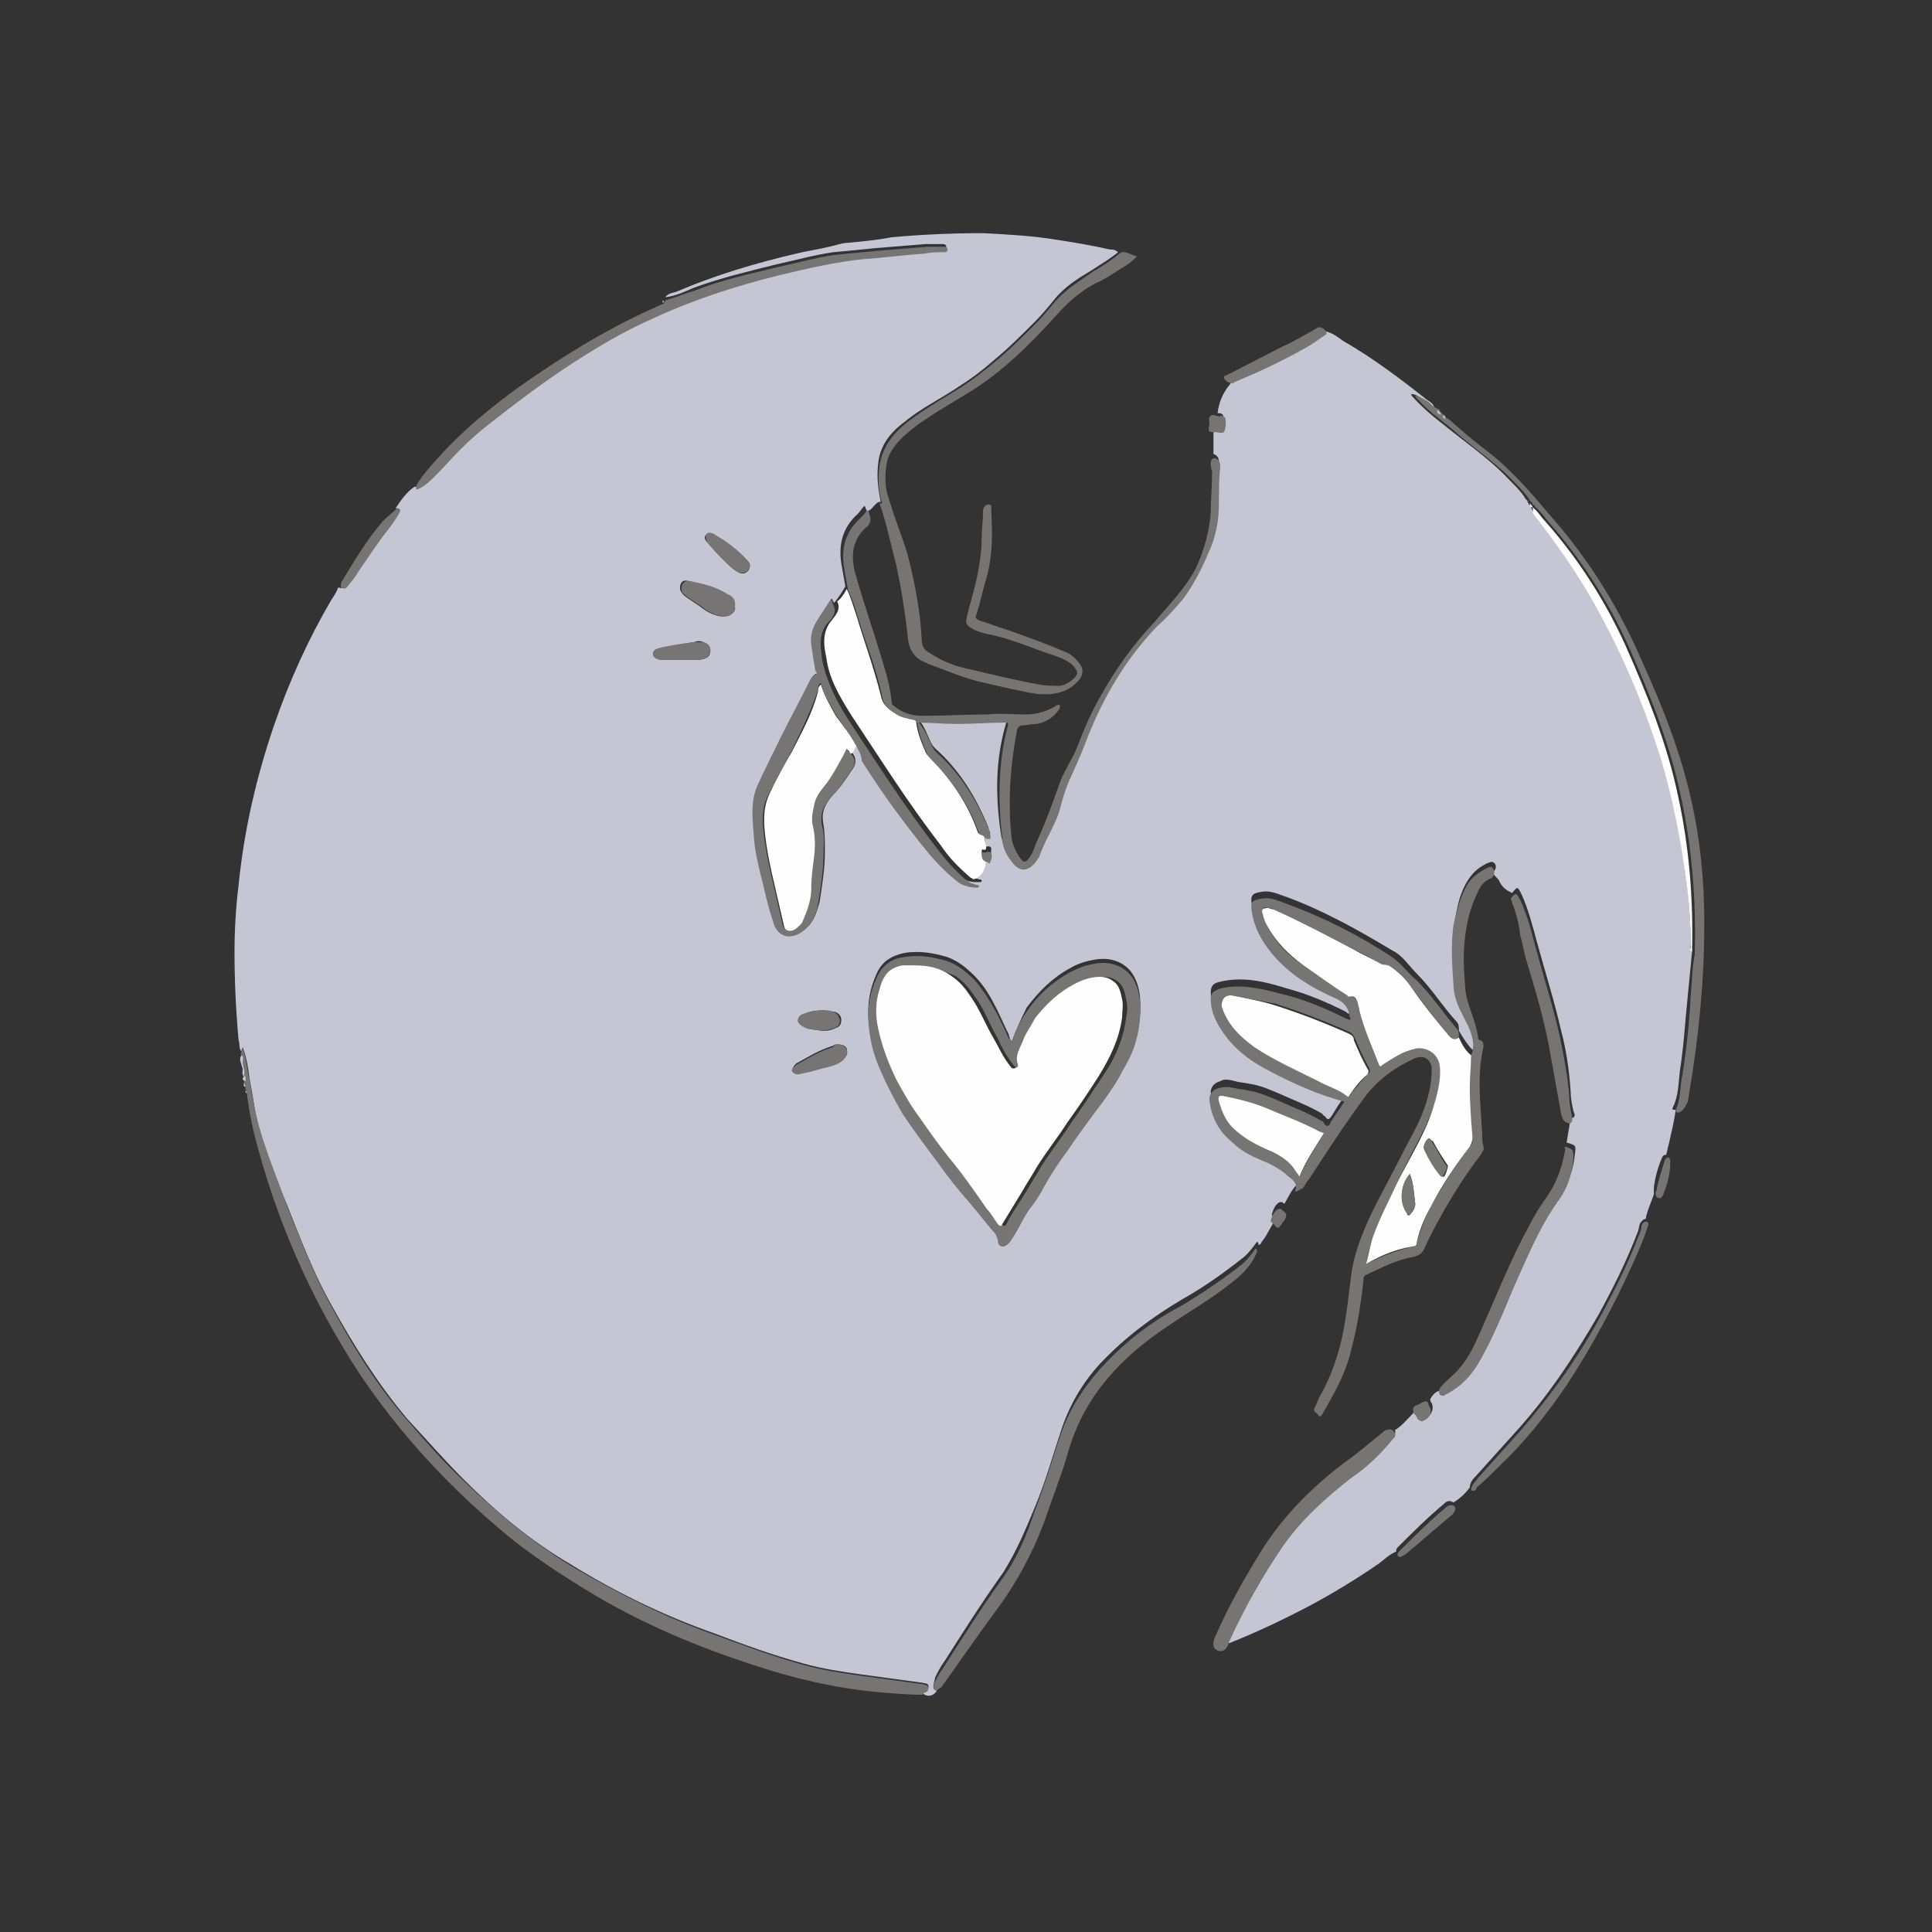 <svg xml:space="preserve" style="enable-background:new 0 0 141.7 141.7;" viewBox="0 0 141.7 141.7" y="0px" x="0px" xmlns:xlink="http://www.w3.org/1999/xlink" xmlns="http://www.w3.org/2000/svg" id="Ebene_1" version="1.1">
<rect x="0" y="0" width="141.7" height="141.7" fill="#333333" stroke="none"/>
<style type="text/css">
	.st0{fill:#C5C6D3;}
	.st1{fill:#777574;}
	.st2{fill:#FEFEFE;}
</style>
<g>
	<path d="M68.7,124c-0.2,0.4-0.7,0.5-1,0.2c0,0,0-0.1,0-0.1c0.2-0.1,0.4-0.1,0.4-0.4c0-0.3-0.3-0.2-0.5-0.3
		c0,0-0.1,0-0.1,0c-1.5-0.2-2.9-0.4-4.4-0.6c-1.4-0.2-2.8-0.4-4.2-0.8c-2.2-0.6-4.4-1.4-6.5-2.2c-3.7-1.3-7.2-3-10.6-5.1
		c-2.9-1.7-5.4-3.8-7.8-6.2c-1.4-1.4-2.7-2.9-4.1-4.4c-2.2-2.6-4-5.5-5.6-8.4c-1.3-2.3-2.2-4.7-3.2-7.2c-1-2.5-2.1-5-2.5-7.7
		c-0.1-0.6-0.2-1.2-0.3-1.7c-0.1-0.8-0.2-1.5-0.5-2.3c0,0.1-0.1,0.2-0.1,0.3c-0.2-0.2-0.1-0.6-0.2-0.8c-0.2-2.2-0.3-4.3-0.3-6.5
		c0-1.6,0.1-3.3,0.3-4.9c0.4-4,1.3-7.9,2.6-11.7c1.1-3.2,2.5-6.3,4.2-9.2c0.2-0.3,0.4-0.6,0.5-0.9c0,0,0.1,0,0.1,0
		c0.2,0.1,0.4,0,0.5-0.1c0.3-0.3,0.6-0.7,0.8-1.1c0.7-1.1,1.4-2.1,2.2-3.1c0.3-0.4,0.5-0.8,0.8-1.2c0.1-0.2,0.1-0.4-0.2-0.3
		c0.4-0.6,0.8-1.2,1.4-1.6c0.2,0,0.4,0,0.5-0.2c0.6-0.5,1.1-1,1.6-1.5c0.9-1,1.8-1.9,2.9-2.8c2.4-2,4.9-3.8,7.5-5.4
		c1.5-0.9,3.1-1.9,4.8-2.6c3-1.3,6.1-2.4,9.3-3.2c2.1-0.5,4.2-1,6.3-1.2c1.5-0.1,2.9-0.2,4.4-0.4c0.5,0,0.9,0,1.4-0.1
		c0.1,0,0.3,0,0.3-0.2c0-0.2-0.2-0.2-0.3-0.2c-0.4,0-0.8,0-1.2,0c-1.2,0.1-2.5,0.2-3.7,0.3c-1,0.1-2,0.2-3.1,0.3
		c-1.4,0.2-2.8,0.6-4.2,0.9c-2,0.5-4.1,1-6,1.7c-0.7,0.3-1.3,0.6-2.1,0.7c0.2-0.3,0.5-0.3,0.8-0.4c2.8-1.2,5.8-2.1,8.8-2.8
		c0.8-0.2,1.6-0.3,2.4-0.5c0.5-0.1,1-0.3,1.5-0.3c1-0.1,2.1-0.2,3.1-0.4c2.2-0.2,4.5-0.3,6.7-0.3c1.9,0.1,3.7,0.2,5.5,0.5
		c1.3,0.2,2.5,0.4,3.8,0.7c0.2,0,0.4,0,0.6,0.2c-0.6,0.5-1.3,0.9-1.9,1.3c-1,0.6-2,1.2-2.8,2.2c-0.4,0.5-0.9,1.1-1.4,1.6
		c-1,1-2,2-3.1,2.9c-0.8,0.7-1.6,1.3-2.4,1.8c-1.3,0.9-2.8,1.6-4,2.6c-1.1,0.8-1.9,1.8-2,3.2c-0.1,0.9,0,1.8,0.2,2.7
		c-0.2,0-0.3,0.1-0.4,0.2c-0.2,0.2-0.3,0.4-0.6,0.5c-0.1-0.1-0.1-0.3-0.2-0.4c-0.2,0.2-0.3,0.4-0.5,0.6c-1.1,1-1.4,2.2-1.2,3.6
		c0.1,0.6,0.2,1.1,0.3,1.7c-0.2,0.4-0.5,0.8-0.8,1.2c-0.1,0-0.1-0.2-0.2-0.3c-0.3,0.5-0.6,0.9-0.9,1.4c-0.4,0.6-0.6,1.2-0.5,1.9
		c0,0.6,0.1,1.3,0.3,1.9c0,0.1,0.1,0.3,0,0.3c-0.3,0.1-0.4,0.4-0.5,0.6c-0.7,1.4-1.4,2.8-2.1,4.1c-0.6,1.1-1.1,2.2-1.6,3.3
		c-0.6,1.3-0.4,2.7-0.3,4c0.1,1.2,0.5,2.4,0.7,3.5c0.2,0.9,0.4,1.8,0.7,2.6c0.4,1.2,1.4,1.4,2.3,0.6c0.6-0.5,0.8-1.2,1-1.9
		c0.2-1.2,0.4-2.5,0.4-3.7c0-0.7,0-1.4-0.1-2c-0.1-0.5-0.1-1,0.2-1.5c0.1-0.2,0.3-0.5,0.5-0.7c0.5-0.5,0.9-1.1,1.3-1.7
		c0.4-0.5,0.5-1,0-1.5c0,0,0,0,0,0c0.2-0.2,0.3-0.4,0.4-0.6c0.2,0.3,0.4,0.6,0.6,0.9c1.6,2.4,3.2,4.7,5,6.9c0.6,0.8,1.3,1.5,2.2,2.1
		c0.4,0.3,0.8,0.3,1.2,0.3c0.1,0,0.2,0,0.2-0.1c0-0.1-0.1-0.1-0.2-0.1c-0.1-0.1-0.3,0-0.5-0.2c0.7-0.2,1-0.7,0.9-1.4
		c0.1,0,0.3,0.2,0.4,0c0.1-0.2,0.1-0.5,0.1-0.7c-0.1-0.2-0.3-0.1-0.4-0.1c0-0.3-0.1-0.6-0.1-0.9c0.5,0,0.5,0,0.3-0.4c0,0,0,0,0-0.1
		c-0.9-2.2-2.1-4.2-3.9-5.8c-0.1-0.1-0.2-0.2-0.3-0.4c-0.3-0.6-0.5-1.3-1-1.8c1,0.1,1.9,0.1,2.8,0.1c1.2,0,2.4-0.1,3.5-0.1
		c0.2,0,0.3,0,0.2,0.3c-0.8,2.7-0.8,5.3-0.4,8.1c0.1,0.7,0.3,1.2,0.7,1.8c0.6,0.7,1.1,0.7,1.7,0.1c0.1-0.1,0.2-0.3,0.3-0.4
		c0.4-1.2,1.1-2.2,1.5-3.4c0.2-0.7,0.4-1.5,0.7-2.2c0.5-1.1,1-2.1,1.4-3.3c1.1-3.1,2.8-5.8,5.1-8.1c0.6-0.7,1.3-1.3,1.9-2
		c0.8-1.1,1.4-2.3,1.9-3.5c0.5-1.1,0.7-2.3,0.7-3.5c0-0.9,0-1.8,0.1-2.7c0-0.3-0.1-0.5-0.4-0.6c0-0.6,0-1.2,0-1.8
		c0.6,0.1,0.6,0.1,0.7-0.5c0-0.1,0-0.2,0-0.3c0.1-0.3-0.1-0.4-0.4-0.4c0.1-0.8,0.4-1.5,0.9-2.1c0.1-0.1,0.1-0.2,0.2-0.3c0,0,0,0,0,0
		c0,0,0.1-0.1,0.1-0.1c1.7-0.7,3.4-1.5,5-2.4c0.6-0.4,1.2-0.8,1.7-1.1c0.5,0.1,0.9,0.4,1.3,0.7c2.1,1.2,4.1,2.7,6,4.2
		c0.2,0.2,0.6,0.3,0.7,0.7c-0.3-0.1-0.5-0.3-0.7-0.5c-0.3-0.2-0.6-0.5-1-0.5c0,0.1,0.1,0.2,0.2,0.3c0.9,1,2,1.8,3,2.6
		c1.4,1.1,2.8,2.1,4.1,3.5c0.4,0.4,0.8,0.8,1.1,1.3c0,0,0.1,0.1,0.1,0.1c0,0,0,0,0,0c0,0.1,0,0.1,0.1,0.2l0,0c0,0.1,0.1,0.2,0.2,0.2
		l0,0c0,0.1,0,0.2,0.1,0.3c0.2,0.3,0.4,0.5,0.6,0.8c1.7,2.3,3.2,4.6,4.6,7.1c1.7,3.2,3.1,6.6,4.2,10.1c0.9,3,1.5,6.1,1.9,9.2
		c0.2,1.6,0.3,3.2,0.3,4.7c0,0.1-0.1,0.3,0.1,0.3c0,0.1,0,0.2,0,0.2c-0.1,1-0.2,2.1-0.3,3.1c-0.2,1.9-0.3,3.8-0.6,5.7
		c-0.1,0.9-0.1,1.8-0.5,2.6c-0.1,0.2,0,0.2,0.2,0.2c-0.1,0.8-0.3,1.6-0.5,2.5c-0.1,0.3-0.1,0.5-0.2,0.8c-0.1,0-0.2,0-0.3,0.2
		c-0.3,0.7-0.5,1.4-0.6,2.2c0,0.2,0,0.4,0,0.5c-0.2,0.6-0.5,1.2-0.6,1.8c-0.2,0-0.3,0.2-0.4,0.3c-0.1,0.2-0.1,0.5-0.2,0.7
		c-0.8,2.1-1.8,4.1-2.9,6.1c-1.8,3.1-3.8,6.1-6.2,8.7c-0.9,1-1.8,2-2.7,3c-0.2,0.2-0.5,0.5-0.5,0.9c-0.3,0.4-0.7,0.8-1.2,1.1
		c-0.3-0.2-0.5-0.1-0.7,0.1c-1.2,1-2.3,2.1-3.4,3.2c-0.1,0.1-0.1,0.2-0.1,0.3c-0.5,0.2-0.9,0.6-1.3,0.9c-1.6,1.1-3.4,2.2-5.1,3.1
		c-1.9,1-3.8,1.9-5.8,2.7c-0.1,0-0.1,0-0.2,0.1c0.1-0.2,0.1-0.3,0.2-0.5c1-2.4,2.4-4.7,3.9-6.9c1.4-1.9,3.1-3.5,5-5
		c1.1-0.9,2.2-1.8,3.1-2.9c0.1-0.1,0.2-0.2,0.1-0.4c0.5-0.3,0.9-0.8,1.3-1.2c0.1-0.1,0.1-0.2,0.3-0.2c0.2,0.1,0.2,0.3,0.3,0.4
		c0.1,0.1,0.2,0.2,0.4,0.1c0.4-0.2,0.6-0.7,0.4-1.1c-0.1-0.1-0.1-0.2-0.1-0.3c0.2-0.3,0.4-0.6,0.8-0.6c0.1,0.1,0.2,0,0.4,0
		c1.2-0.6,1.9-1.5,2.6-2.6c0.9-1.6,1.6-3.3,2.3-5c1-2.2,1.9-4.5,3.3-6.5c0.7-1,1.1-2.1,1.2-3.2c0.1-0.7,0.1-0.7-0.6-0.9
		c0.1-0.6,0.2-1.2,0.3-1.8c0.4,0,0.3-0.3,0.2-0.5c-0.1-0.5-0.2-0.9-0.2-1.4c-0.1-1.5-0.3-3-0.7-4.5c-0.5-2.2-1.2-4.4-1.8-6.6
		c-0.3-1.1-0.6-2.3-1.1-3.4c-0.3-0.6-0.3-0.6-0.7-0.1c-0.4-0.2-0.7-0.4-0.9-0.8c-0.1-0.3-0.4-0.4-0.5-0.7c0.2-0.2,0.3-0.5,0.1-0.7
		c-0.2-0.2-0.4,0-0.5,0c-0.6,0.3-1,0.6-1.4,1.2c-0.6,0.9-0.8,1.9-1,3c-0.3,1.4-0.1,2.9,0,4.3c0,0.7,0.2,1.3,0.5,1.9
		c0.2,0.4,0.4,0.8,0.6,1.2c0.3,0.7,0.6,1.3,0.2,2.1c-0.4-0.4-0.7-0.9-1-1.4c0-0.3,0-0.5-0.2-0.7c-1-1.1-1.8-2.4-2.9-3.5
		c-0.6-0.6-1-1.3-1.8-1.7c-2.5-1.5-5-2.9-7.7-3.9c-0.6-0.2-1.2-0.5-1.8-0.4c-0.7,0.1-0.9,0.2-0.8,0.9c0.2,1.4,0.9,2.5,1.8,3.5
		c1.2,1.3,2.7,2.2,4.3,2.9c0.7,0.3,1,0.7,1.1,1.4c0,0.1,0.1,0.2,0,0.2c-0.1,0.1-0.2,0-0.3-0.1c-1.4-0.7-2.8-1.3-4.3-1.7
		c-1.6-0.5-3.2-0.9-4.9-0.5c-0.5,0.1-0.7,0.3-0.7,0.8c0,1.1,0.5,1.9,1.1,2.7c0.9,1.2,2.1,2,3.4,2.6c1.7,0.9,3.5,1.7,5.4,2.2
		c-0.4,0.5-0.7,1-1,1.5c-0.2,0.3-0.3,0.4-0.5,0.1c-0.1-0.1-0.2-0.1-0.2-0.2c-1-0.6-2.1-1-3.2-1.5c-0.7-0.3-1.4-0.6-2.1-0.7
		c-0.4-0.1-0.8-0.1-1.1-0.2c-0.4-0.1-0.8-0.2-1.1,0c-0.4,0.1-0.7,0.4-0.7,0.8c0.1,1.3,0.7,2.4,1.7,3.2c0.8,0.7,1.7,1.1,2.6,1.5
		c0.6,0.2,1.1,0.5,1.5,1c0.3,0.3,0.6,0.5,0.5,1c0,0,0,0.1,0,0.1c-0.4,0.4-0.6,0.9-0.9,1.4c-0.1-0.1-0.2-0.2-0.4-0.1
		c-0.3,0.2-0.4,0.5-0.5,0.8c-0.1,0.2,0.2,0.3,0.3,0.4c-0.4,0.5-0.6,1.1-1,1.6c-0.1,0.1-0.1,0.3-0.3,0.3c0-0.2-0.1-0.3-0.2-0.1
		c-0.3,0.4-0.6,0.8-1,1.1c-1.4,1.1-2.8,2.1-4.4,3c-2.2,1.3-4.2,2.8-6,4.7c-1.3,1.4-2.3,3.1-2.9,5c-0.6,1.8-1.1,3.6-1.8,5.3
		c-0.7,1.7-1.4,3.4-2.4,5c-1.5,2.1-2.9,4.3-4.3,6.5c-0.3,0.4-0.5,0.8-0.7,1.2C68.4,123.8,68.4,123.9,68.7,124z M74.2,76.4
		c-0.1-0.2-0.2-0.3-0.2-0.5c-0.3-0.6-0.6-1.3-0.9-1.9c-0.4-0.8-0.9-1.7-1.6-2.4c-0.6-0.6-1.2-1.1-2-1.4c-1-0.3-2.1-0.5-3.2-0.3
		c-0.9,0.2-1.6,0.6-2,1.5c-0.5,1.1-0.7,2.2-0.6,3.4c0.1,1,0.3,2,0.7,3c0.5,1.3,1,2.5,1.8,3.6c0.8,1.3,1.7,2.4,2.6,3.6
		c0.7,1,1.5,2,2.3,2.9c0.7,0.8,1.3,1.6,1.9,2.3c0.1,0.2,0.2,0.3,0.2,0.6c0,0.3,0.2,0.4,0.5,0.3c0.2-0.1,0.4-0.3,0.5-0.5
		c0.5-0.7,0.8-1.5,1.3-2.2c0.4-0.6,0.7-1.1,1.1-1.7c0.5-0.9,1.1-1.8,1.7-2.6c0.9-1.2,1.8-2.4,2.6-3.6c0.5-0.7,1-1.5,1.4-2.2
		c0.4-0.7,0.7-1.4,1-2.2c0.3-1,0.4-2,0.3-3.1c-0.1-0.7-0.3-1.3-0.7-1.8c-0.7-0.8-1.7-1-2.7-0.8c-0.6,0.1-1.2,0.3-1.7,0.6
		c-1.3,0.7-2.3,1.7-3.2,2.9C74.8,74.9,74.5,75.6,74.2,76.4z M53.9,44.5c0-0.5-0.3-0.7-0.6-0.9c-0.9-0.5-1.9-0.8-2.9-1
		c-0.4-0.1-0.6,0.3-0.5,0.7c0.1,0.2,0.2,0.3,0.3,0.4c0.4,0.3,0.9,0.6,1.3,0.9c0.4,0.3,0.8,0.5,1.3,0.6C53.5,45.3,54,44.9,53.9,44.5z
		 M61.4,76.6c-0.1,0-0.2,0-0.3,0.1c-1,0.3-1.8,0.8-2.7,1.3c0,0-0.1,0.1-0.1,0.1c-0.1,0.1-0.2,0.3-0.2,0.4c0.1,0.2,0.2,0.2,0.4,0.2
		c0.2,0,0.3,0,0.5-0.1c0.5-0.1,1-0.3,1.6-0.4c0.4-0.1,0.9-0.2,1.2-0.5c0.3-0.2,0.4-0.4,0.3-0.8C62,76.7,61.8,76.6,61.4,76.6z
		 M49.9,48.4C49.9,48.4,49.9,48.4,49.9,48.4c0.3,0,0.7,0,1,0c0.3,0,0.5,0,0.8-0.1c0.3-0.1,0.4-0.3,0.4-0.6c0-0.3-0.2-0.5-0.5-0.6
		c-0.2-0.1-0.5-0.1-0.7,0c-0.8,0.1-1.6,0.3-2.4,0.4c-0.3,0.1-0.6,0.1-0.6,0.5c0,0.2,0.3,0.4,0.7,0.4C49.1,48.4,49.5,48.4,49.9,48.4z
		 M55,41.5c0-0.2-0.1-0.3-0.2-0.4c-0.7-0.8-1.6-1.3-2.4-1.9c-0.2-0.1-0.4-0.2-0.6,0c-0.2,0.2-0.1,0.4,0.1,0.6
		c0.4,0.5,0.8,0.9,1.3,1.4c0.3,0.3,0.6,0.6,1,0.8C54.6,42.2,55,41.9,55,41.5z M60.4,74.1c-0.6,0-1.1,0.1-1.5,0.3
		c-0.2,0.1-0.3,0.2-0.3,0.5c0,0.2,0.2,0.3,0.4,0.4c0.2,0.1,0.4,0.1,0.6,0.2c0.6,0.1,1.1,0.2,1.7-0.1c0.3-0.1,0.4-0.3,0.4-0.6
		c0-0.3-0.2-0.5-0.5-0.6C60.9,74.2,60.6,74.1,60.4,74.1z" class="st0"></path>
	<path d="M95,87.4c0,0,0-0.1,0-0.1c0.2-0.5-0.2-0.8-0.5-1c-0.4-0.4-0.9-0.7-1.5-1c-1-0.4-1.9-0.8-2.6-1.5
		c-1-0.8-1.6-1.9-1.7-3.2c0-0.4,0.3-0.7,0.7-0.8c0.4-0.1,0.7-0.1,1.1,0c0.4,0.1,0.8,0.1,1.1,0.2c0.7,0.1,1.4,0.4,2.1,0.7
		c1.1,0.5,2.2,0.9,3.2,1.5c0.1,0,0.2,0.1,0.2,0.2c0.2,0.3,0.4,0.2,0.5-0.1c0.3-0.5,0.7-1,1-1.5c-1.9-0.5-3.7-1.3-5.4-2.2
		C92,78,90.8,77.2,89.9,76c-0.6-0.8-1.1-1.7-1.1-2.7c0-0.5,0.2-0.6,0.7-0.8c1.7-0.4,3.3,0.1,4.9,0.5c1.5,0.4,2.9,1,4.3,1.7
		c0.1,0,0.2,0.1,0.3,0.1c0.1-0.1,0-0.2,0-0.2c-0.1-0.7-0.4-1.1-1.1-1.4c-1.6-0.7-3.1-1.6-4.3-2.9c-0.9-1-1.6-2.1-1.8-3.5
		c-0.1-0.7,0.1-0.8,0.8-0.9c0.7-0.1,1.2,0.2,1.8,0.4c2.7,1,5.3,2.3,7.7,3.9c0.7,0.5,1.2,1.2,1.8,1.7c1.1,1.1,1.9,2.3,2.9,3.5
		c0.2,0.2,0.2,0.4,0.2,0.7c-0.3,0.2-0.5,0.1-0.7-0.1c-1-1.2-1.9-2.4-2.8-3.6c-0.4-0.6-0.8-1.1-1.5-1.5c-0.2-0.1-0.4-0.1-0.7-0.2
		c-0.7-0.4-1.4-0.8-2.1-1.1c-1.9-1-3.9-2-5.8-2.9c-0.1-0.1-0.3-0.1-0.4-0.1c-0.4-0.1-0.4,0-0.4,0.4c0.1,0.3,0.2,0.6,0.4,1
		c0.6,1.2,1.5,2.1,2.6,2.8c1.1,0.8,2.2,1.5,3.2,2.2c0.1,0,0.1,0.1,0.2,0.1c0.4,0,0.5,0.2,0.6,0.5c0,0.2,0.1,0.3,0.1,0.5
		c0.3,1.4,0.9,2.6,1.4,3.9c0.1,0.3,0.2,0.1,0.3,0.1c0.8-0.5,1.6-1,2.5-1.2c0.9-0.1,1.7,0.4,1.7,1.3c0.1,1.1-0.1,2.1-0.5,3.1
		c-0.7,1.9-1.8,3.6-2.6,5.4c-0.6,1.3-1.3,2.6-1.8,4c-0.2,0.6-0.3,1.3-0.5,2c1.2-0.6,2.3-1,3.5-1.3c0.1,0,0.1-0.1,0.2-0.2
		c0.3-1.1,0.7-2.1,1.2-3c0.8-1.4,1.7-2.8,2.7-4.1c0.2-0.2,0.2-0.4,0.2-0.7c-0.1-1.2-0.3-2.4-0.2-3.6c0-0.8,0.1-1.6,0.1-2.4
		c0.3-0.7,0.1-1.4-0.2-2.1c-0.2-0.4-0.4-0.8-0.6-1.2c-0.3-0.6-0.5-1.3-0.5-1.9c-0.1-1.4-0.2-2.9,0-4.3c0.2-1,0.5-2.1,1-3
		c0.3-0.5,0.8-0.9,1.4-1.2c0.2-0.1,0.4-0.2,0.5,0c0.2,0.2,0.1,0.5-0.1,0.7c-0.5,0.2-0.8,0.5-1,1c-0.6,1.2-0.9,2.5-1,3.9
		c-0.1,1.2,0,2.4,0.1,3.5c0.1,0.5,0.2,0.9,0.4,1.4c0.2,0.6,0.4,1.2,0.5,1.8c0,0.1,0,0.3,0.2,0.3c0.2,0.1,0.2,0.3,0.2,0.5
		c-0.5,2.1-0.2,4.2-0.1,6.2c0,0.4,0,0.7,0.1,1.1c0.1,0.2-0.1,0.4-0.2,0.6c-1,1.3-1.9,2.7-2.7,4.1c-0.5,0.9-1,1.8-1.4,2.7
		c-0.2,0.5-0.5,0.6-0.9,0.7c-1.2,0.2-2.3,0.8-3.4,1.3c-0.2,0.1-0.2,0.2-0.2,0.4c-0.2,1.9-0.5,3.7-1,5.5c-0.4,1.5-1.2,2.9-2,4.3
		c-0.1,0.1-0.1,0.3-0.3,0.1c-0.1-0.2-0.4-0.2-0.3-0.5c0.1-0.2,0.2-0.4,0.3-0.7c1.1-1.9,1.7-3.9,2-6c0.2-1.2,0.3-2.5,0.5-3.7
		c0.4-1.9,1.2-3.6,2.1-5.3c0.8-1.5,1.6-3.1,2.4-4.6c0.7-1.3,1.2-2.7,1.3-4.2c0-0.2,0-0.4,0-0.6c-0.2-0.6-0.6-0.8-1.2-0.6
		c-1.5,0.7-2.8,1.6-3.8,3c-1.4,1.9-2.7,3.9-4,5.9c-0.2,0.2-0.3,0.5-0.5,0.7C95.3,87.2,95.2,87.4,95,87.4z M90.3,73
		c-0.5,0-0.7,0.3-0.6,0.7c0.5,1.3,1.3,2.2,2.4,3c1.5,1,3.1,1.6,4.7,2.5c0.7,0.4,1.5,0.6,2.1,1.1c0.1,0.1,0.2,0,0.2-0.1
		c0.4-0.5,0.8-1,1.3-1.5c0.1-0.1,0.1-0.2,0-0.4c-0.4-0.7-0.7-1.4-1-2.1c-0.1-0.2-0.2-0.4-0.4-0.5c-1.8-0.8-3.6-1.5-5.5-2.1
		C92.4,73.4,91.3,73.2,90.3,73z M97.1,83.1C97,83.1,96.9,83,96.8,83c-1.3-0.7-2.7-1.2-4.1-1.8c-0.9-0.4-1.9-0.6-2.9-0.8
		c-0.4-0.1-0.5,0-0.4,0.4c0.2,0.7,0.5,1.3,1,1.9c0.7,0.7,1.6,1.2,2.5,1.6c0.8,0.4,1.5,0.7,2,1.4c0.1,0.2,0.3,0.4,0.4,0.6
		C95.9,85.1,96.5,84.1,97.1,83.1z" class="st1"></path>
	<path d="M89.1,33.6c0.3,0.1,0.4,0.3,0.4,0.6c-0.1,0.9-0.1,1.8-0.1,2.7c0,1.2-0.2,2.4-0.7,3.5c-0.5,1.2-1.1,2.4-1.9,3.5
		c-0.6,0.7-1.2,1.4-1.9,2c-2.3,2.4-3.9,5.1-5.1,8.1c-0.4,1.1-0.9,2.2-1.4,3.3c-0.3,0.7-0.5,1.4-0.7,2.2c-0.4,1.2-1.1,2.2-1.5,3.4
		c-0.1,0.1-0.2,0.3-0.3,0.4c-0.6,0.7-1.2,0.6-1.7-0.1c-0.4-0.5-0.7-1.1-0.7-1.8c-0.3-2.7-0.3-5.4,0.4-8.1C74,53,73.9,53,73.7,53
		c-1.2,0-2.4,0.1-3.5,0.1c-0.9,0-1.9-0.1-2.8-0.1c0.5,0.6,0.7,1.2,1,1.8c0.1,0.2,0.2,0.3,0.3,0.4c1.8,1.6,3,3.6,3.9,5.8
		c0,0,0,0,0,0.1c0.1,0.4,0.1,0.5-0.3,0.4c-0.2-0.2-0.4-0.1-0.5-0.4c-0.7-2-1.9-3.8-3.4-5.3c-0.2-0.2-0.4-0.3-0.4-0.5
		c-0.3-0.7-0.6-1.4-0.7-2.2c0-0.1-0.1-0.2-0.2-0.2c-0.5-0.1-1-0.3-1.4-0.5c-0.5-0.3-0.9-0.7-1-1.3c-0.4-2-1.2-3.9-1.8-5.9
		c-0.2-0.7-0.4-1.3-0.7-1.9c-0.1-0.6-0.2-1.1-0.3-1.7c-0.2-1.4,0.1-2.6,1.2-3.6c0.2-0.2,0.4-0.4,0.5-0.6c0.2,0.1,0.1,0.3,0.2,0.4
		c0.1,0.4,0,0.7-0.3,0.9c-1.1,1-1.1,2.3-0.7,3.6c0.6,2.1,1.3,4.1,1.9,6.1c0.3,1,0.6,2,0.7,3.1c0,0.2,0.1,0.2,0.2,0.3
		c0.6,0.5,1.3,0.7,2.1,0.7c1.6,0,3.2-0.1,4.7-0.1c0.9-0.1,1.9,0,2.8,0c0.8,0,1.5-0.2,2.2-0.6c0.1-0.1,0.2-0.1,0.3-0.1
		c0.1,0.1,0,0.2,0,0.3c-0.4,0.6-1,1-1.7,1.1c-0.3,0-0.7,0.1-1,0.1c-0.2,0-0.3,0.1-0.4,0.3c-0.5,2.6-0.7,5.3-0.4,8
		c0.1,0.5,0.3,1,0.6,1.4c0.3,0.4,0.4,0.4,0.7,0c0.3-0.4,0.4-0.9,0.6-1.3c0.6-1.3,1.1-2.7,1.6-4.1c0.3-0.9,0.9-1.7,1.3-2.7
		c0.5-1.3,1-2.5,1.7-3.7c1.1-2,2.4-3.8,3.9-5.4c1.1-1.3,2.3-2.5,3.1-4c0.6-1.3,1-2.7,1.1-4.1c0-1,0.1-2,0.1-3
		C88.7,33.9,88.8,33.6,89.1,33.6z" class="st1"></path>
	<path d="M17.7,77.2c0-0.1,0-0.1,0.1-0.3c0.3,0.8,0.3,1.5,0.5,2.3c0.1,0.6,0.2,1.2,0.3,1.7c0.5,2.7,1.6,5.1,2.5,7.7
		c1,2.4,1.9,4.9,3.2,7.2c1.6,3,3.4,5.9,5.6,8.4c1.3,1.5,2.6,3,4.1,4.4c2.4,2.3,4.9,4.4,7.8,6.2c3.4,2,6.9,3.8,10.6,5.1
		c2.2,0.8,4.3,1.6,6.5,2.2c1.4,0.4,2.8,0.6,4.2,0.8c1.5,0.2,2.9,0.4,4.4,0.6c0,0,0.1,0,0.1,0c0.2,0.1,0.4,0,0.5,0.3
		c0,0.3-0.2,0.3-0.4,0.4c0,0,0,0,0,0.1c-1.1,0-2.2-0.1-3.4-0.2c-3.1-0.3-6.1-1-9.1-2c-4-1.3-7.8-2.9-11.4-5c-2.5-1.5-5-3.1-7.2-5
		c-3.9-3.3-7.3-7-10.2-11.3c-3.6-5.5-6.2-11.4-7.8-17.8c-0.2-0.9-0.4-1.9-0.5-2.9c0-0.1,0-0.1-0.1-0.2c0-0.1,0-0.2,0-0.2
		c0-0.1,0.1-0.2-0.1-0.3c0,0,0-0.1,0-0.1c0-0.1,0.1-0.3-0.1-0.4c0,0,0-0.1,0-0.1c0.1-0.3,0-0.6-0.1-1c0-0.2,0.1-0.4-0.1-0.5
		C17.7,77.3,17.7,77.3,17.7,77.2z" class="st1"></path>
	<path d="M64.7,36.9c-0.3-0.9-0.3-1.8-0.2-2.7c0.2-1.4,1-2.4,2-3.2c1.3-1,2.7-1.8,4-2.6c0.9-0.6,1.7-1.2,2.4-1.8
		c1.1-0.9,2.1-1.9,3.1-2.9c0.5-0.5,0.9-1,1.4-1.6c0.8-0.9,1.8-1.5,2.8-2.2c0.7-0.4,1.3-0.8,1.9-1.3c0.4-0.3,0.8,0.1,1.3,0.2
		c-0.4,0.4-0.8,0.7-1.2,0.9c-0.6,0.4-1.2,0.8-1.9,1.1c-1.1,0.6-2,1.4-2.8,2.3c-1.9,2.1-3.9,4.1-6.3,5.6c-0.8,0.5-1.5,0.9-2.3,1.4
		c-0.8,0.5-1.6,1-2.4,1.7c-0.7,0.6-1.4,1.4-1.5,2.4c-0.1,0.8-0.1,1.6,0.2,2.4c0.4,1.4,1,2.8,1.4,4.2c0.5,2,0.9,4,1,6.1
		c0,0.5,0.2,0.8,0.6,1c0.9,0.6,1.9,1,3,1.2c1.7,0.4,3.3,0.8,5,1.1c0.5,0.1,1,0.1,1.5,0.1c0.4,0,1.2-0.5,1.3-0.9c0-0.1,0-0.2-0.1-0.3
		c-0.2-0.4-0.6-0.6-1-0.8c-0.7-0.3-1.5-0.5-2.2-0.8c-1.1-0.4-2.2-0.8-3.3-1c-0.4-0.1-0.8-0.2-1.1-0.4c-0.4-0.2-0.5-0.4-0.4-0.8
		c0.2-0.9,0.5-1.8,0.7-2.7c0.2-1,0.4-2,0.4-3.1c0-0.7,0.1-1.3,0.1-2c0-0.3,0.2-0.5,0.4-0.5c0.3,0,0.2,0.3,0.2,0.5
		c0.1,1.6,0.1,3.2-0.3,4.7c-0.3,1-0.5,2-0.8,2.9c-0.1,0.2,0,0.3,0.2,0.4c0.7,0.2,1.4,0.5,2.1,0.7c1.4,0.5,2.8,1,4.2,1.6
		c0.5,0.2,0.8,0.5,1.1,0.9c0.3,0.4,0.2,0.8,0,1.1c-0.8,1-1.9,1.2-3.1,1.1c-1.3-0.2-2.5-0.5-3.8-0.8c-1.5-0.3-2.8-0.9-4.2-1.4
		c-0.1,0-0.1-0.1-0.2-0.1c-0.8-0.3-1.2-0.9-1.3-1.7c-0.2-1.9-0.5-3.8-0.9-5.6c-0.4-1.5-0.7-3-1.2-4.4C64.7,37,64.7,36.9,64.7,36.9z" class="st1"></path>
	<path d="M68.7,124c-0.3-0.1-0.2-0.3-0.2-0.5c0.2-0.4,0.4-0.8,0.7-1.2c1.4-2.2,2.8-4.4,4.3-6.5c1.1-1.5,1.8-3.2,2.4-5
		c0.7-1.8,1.2-3.5,1.8-5.3c0.6-1.9,1.6-3.5,2.9-5c1.7-1.9,3.7-3.5,6-4.7c1.5-0.9,3-1.9,4.4-3c0.4-0.3,0.7-0.7,1-1.1
		c0.1-0.2,0.2-0.1,0.2,0.1c-0.4,1-1.1,1.7-1.9,2.3c-1.5,1.2-3.1,2.1-4.7,3.2c-3.3,2.2-6,5-7.2,9c-0.5,1.8-1.2,3.5-1.8,5.3
		c-0.9,2.4-2.1,4.6-3.6,6.6c-1.4,1.9-2.7,3.8-4,5.6C68.9,123.8,68.8,123.9,68.7,124z" class="st1"></path>
	<path d="M123.1,81.6c-0.1,0-0.2,0-0.2-0.2c0.4-0.8,0.3-1.8,0.5-2.6c0.3-1.9,0.5-3.8,0.6-5.7c0.1-1,0.1-2.1,0.3-3.1
		c0-0.1,0-0.2,0-0.2c0.1-3.8-0.2-7.6-1-11.3c-0.8-3.9-2.3-7.6-3.9-11.2c-1.5-3.3-3.5-6.4-5.9-9.1c-0.3-0.4-0.6-0.8-0.9-1
		c0,0,0,0,0,0c0-0.1-0.1-0.2-0.2-0.2c0,0,0,0,0,0c0-0.1,0-0.1-0.1-0.2c0,0,0,0,0,0c0,0-0.1-0.1-0.1-0.1c-0.3-0.5-0.7-0.9-1.1-1.3
		c-1.2-1.3-2.7-2.3-4.1-3.5c-1-0.9-2.1-1.6-3-2.6c-0.1-0.1-0.2-0.2-0.2-0.3c0.4,0.1,0.7,0.3,1,0.5c0.2,0.2,0.4,0.4,0.7,0.5
		c0,0,0.1,0,0.1,0.1c0.1,0.2,0.2,0.3,0.3,0.3c0,0,0.1,0.1,0.1,0.1c0,0.1,0.1,0.2,0.2,0.2c0.8,0.7,1.6,1.4,2.5,2.1
		c1.9,1.4,3.4,3.1,4.9,4.9c2.5,2.8,4.6,6,6.2,9.4c1.7,3.7,3.3,7.4,4.2,11.4c0.7,3,1,6.1,1,9.2c0,4.2-0.4,8.3-1.1,12.4
		c0,0.2-0.1,0.5-0.1,0.7C123.6,81.1,123.5,81.5,123.1,81.6z" class="st1"></path>
	<path d="M48.9,22c0.7-0.2,1.4-0.5,2.1-0.7c2-0.8,4-1.2,6-1.7c1.4-0.3,2.8-0.7,4.2-0.9c1-0.1,2-0.2,3.1-0.3
		c1.2-0.1,2.5-0.2,3.7-0.3c0.4,0,0.8,0,1.2,0c0.1,0,0.3,0,0.3,0.2c0,0.2-0.2,0.2-0.3,0.2c-0.5,0-0.9,0-1.4,0.1
		c-1.5,0.1-2.9,0.3-4.4,0.4c-2.1,0.2-4.2,0.7-6.3,1.2c-3.2,0.8-6.3,1.8-9.3,3.2c-1.6,0.7-3.2,1.6-4.8,2.6c-2.6,1.6-5.1,3.5-7.5,5.4
		c-1,0.8-2,1.8-2.9,2.8c-0.5,0.5-1,1.1-1.6,1.5c-0.2,0.1-0.3,0.2-0.5,0.2c0-0.4,0.3-0.7,0.5-1c2-2.5,4.3-4.5,6.9-6.4
		c3.1-2.2,6.3-4.2,9.8-5.8c0.3-0.1,0.6-0.3,0.9-0.4c0.1,0,0.1,0,0.1-0.1C48.8,22.1,48.8,22,48.9,22z" class="st1"></path>
	<path d="M102.3,105.1c0.1,0.2,0,0.3-0.1,0.4c-0.9,1.1-1.9,2.1-3.1,2.9c-1.9,1.5-3.6,3-5,5c-1.5,2.2-2.8,4.5-3.9,6.9
		c-0.1,0.2-0.1,0.3-0.2,0.5c-0.2,0.3-0.5,0.4-0.8,0.2c-0.2-0.1-0.3-0.5-0.1-0.9c1-2.3,2.2-4.4,3.5-6.5c1.6-2.5,3.7-4.6,6.1-6.4
		c1-0.7,1.9-1.5,2.9-2.3C102,104.8,102.1,104.8,102.3,105.1z" class="st1"></path>
	<path d="M114.8,84.1c0.6,0.2,0.6,0.2,0.6,0.9c-0.1,1.2-0.5,2.3-1.2,3.2c-1.4,2-2.3,4.3-3.3,6.5c-0.7,1.7-1.4,3.4-2.3,5
		c-0.6,1.1-1.4,2-2.6,2.6c-0.1,0.1-0.2,0.1-0.4,0c-0.1-0.2-0.1-0.4,0.1-0.6c0.4-0.5,0.9-0.8,1.3-1.3c0.8-0.9,1.2-1.9,1.7-3
		c1.1-2.5,2.1-5,3.4-7.4c0.4-0.8,0.9-1.6,1.4-2.3c0.7-1,1.1-2.2,1.3-3.4C114.7,84.2,114.8,84.1,114.8,84.1z" class="st1"></path>
	<path d="M110.8,65.9c0.4-0.5,0.4-0.4,0.7,0.1c0.5,1.1,0.8,2.2,1.1,3.4c0.6,2.2,1.3,4.4,1.8,6.6c0.3,1.5,0.6,3,0.7,4.5
		c0,0.5,0.1,0.9,0.2,1.4c0,0.2,0.1,0.4-0.2,0.5c-0.4-0.1-0.5-0.3-0.6-0.7c-0.3-1.7-0.6-3.3-0.9-5c-0.4-2.1-1-4.1-1.6-6.1
		c-0.2-0.6-0.3-1.3-0.5-2C111.4,67.6,111.1,66.7,110.8,65.9z" class="st1"></path>
	<path d="M107.9,109.3c0-0.4,0.3-0.6,0.5-0.9c0.9-1,1.8-2,2.7-3c2.4-2.7,4.5-5.6,6.2-8.7c1.1-2,2.1-4,2.9-6.1
		c0.1-0.2,0.2-0.5,0.2-0.7c0.1-0.2,0.1-0.3,0.4-0.3c0.1,0.1,0.1,0.1,0.1,0.2c-0.3,1-0.7,1.9-1.1,2.8c-1.4,3.1-3,6.1-4.9,9
		c-1.5,2.2-3.1,4.2-5,6c-0.5,0.5-1,1-1.6,1.5C108.3,109.3,108.1,109.4,107.9,109.3z" class="st1"></path>
	<path d="M97.3,24.5c-0.6,0.4-1.1,0.8-1.7,1.1c-1.6,0.9-3.3,1.7-5,2.4c0,0-0.1,0-0.1,0.1c0,0,0,0,0,0
		c-0.2,0-0.4,0-0.6-0.2c-0.2-0.2-0.2-0.3,0.1-0.4c1.4-0.7,2.7-1.4,4.1-2.1c0.9-0.4,1.7-0.9,2.6-1.4C97,24,97.3,24.2,97.3,24.5z" class="st1"></path>
	<path d="M29.1,37.3c0.3,0,0.3,0.1,0.2,0.3c-0.2,0.4-0.5,0.8-0.8,1.2c-0.8,1-1.5,2.1-2.2,3.1c-0.2,0.4-0.5,0.7-0.8,1.1
		c-0.1,0.2-0.3,0.2-0.5,0.1c0-0.2,0-0.4,0.1-0.5c0.9-1.5,1.8-3,3-4.4C28.4,37.9,28.8,37.6,29.1,37.3z" class="st1"></path>
	<path d="M102.5,114.1c0-0.1,0-0.2,0.1-0.3c1.1-1.1,2.2-2.2,3.4-3.2c0.2-0.2,0.5-0.3,0.7-0.1c0.1,0.2,0,0.4-0.2,0.6
		c-1.1,0.9-2.2,1.9-3.3,2.8c-0.1,0.1-0.3,0.2-0.5,0.3C102.7,114.2,102.6,114.2,102.5,114.1z" class="st1"></path>
	<path d="M121.5,87.8c-0.1-0.2-0.1-0.4,0-0.5c0.1-0.7,0.4-1.5,0.6-2.2c0.1-0.2,0.2-0.2,0.3-0.2c0.1,0.1,0.1,0.2,0.1,0.4
		c0,0.8-0.2,1.5-0.5,2.3C121.9,87.8,121.8,88,121.5,87.8z" class="st1"></path>
	<path d="M89.5,30.5c0.3,0,0.4,0.1,0.4,0.4c0,0.1,0,0.2,0,0.3c-0.1,0.6-0.1,0.6-0.7,0.5c-0.6,0-0.6,0-0.5-0.6
		c0-0.2-0.1-0.5,0.1-0.6c0.2-0.2,0.4,0.1,0.6,0C89.4,30.6,89.4,30.6,89.5,30.5z" class="st1"></path>
	<path d="M104.7,102.8c0,0.1,0.1,0.2,0.1,0.3c0.3,0.4,0.1,0.9-0.4,1.1c-0.1,0.1-0.3,0-0.4-0.1c-0.1-0.1-0.1-0.3-0.3-0.4
		c0-0.2-0.2-0.4,0.1-0.6C104.2,103,104.4,102.7,104.7,102.8z" class="st1"></path>
	<path d="M93.5,89.9c-0.1-0.2-0.3-0.2-0.3-0.4c0.1-0.3,0.2-0.6,0.5-0.8c0.2-0.1,0.3,0,0.4,0.1c0.3,0.2,0.3,0.4,0.1,0.7
		c-0.1,0.1-0.2,0.3-0.3,0.4C93.8,90.1,93.7,90.1,93.5,89.9z" class="st1"></path>
	<path d="M17.7,77.4c0.2,0.1,0.1,0.3,0.1,0.5c0,0.3,0.2,0.6,0.1,1c-0.2-0.1-0.1-0.3-0.1-0.5
		C17.7,78,17.5,77.7,17.7,77.4z" class="st0"></path>
	<path d="M105.7,30.4c-0.2,0-0.3-0.1-0.3-0.3C105.5,30.1,105.6,30.2,105.7,30.4z" class="st0"></path>
	<path d="M17.9,78.9c0.2,0.1,0.1,0.2,0.1,0.4C17.7,79.2,17.8,79.1,17.9,78.9z" class="st0"></path>
	<path d="M17.9,79.4c0.1,0.1,0.1,0.2,0.1,0.3C17.8,79.7,17.9,79.5,17.9,79.4z" class="st0"></path>
	<path d="M106,30.7c-0.1,0-0.2-0.1-0.2-0.2C105.9,30.5,106,30.5,106,30.7z" class="st0"></path>
	<path d="M18,80c0.1,0,0.1,0.1,0.1,0.2C18,80.1,18,80.1,18,80z" class="st0"></path>
	<path d="M48.7,22.1c0,0.1-0.1,0.1-0.1,0.1C48.6,22,48.6,22,48.7,22.1z" class="st0"></path>
	<path d="M107.9,77.4c0,0.8-0.1,1.6-0.1,2.4c0,1.2,0.1,2.4,0.2,3.6c0,0.3-0.1,0.5-0.2,0.7c-1,1.3-1.9,2.6-2.7,4.1
		c-0.5,0.9-1,1.9-1.2,3c0,0.1-0.1,0.2-0.2,0.2c-1.2,0.2-2.3,0.6-3.5,1.3c0.2-0.7,0.3-1.4,0.5-2c0.5-1.4,1.2-2.7,1.8-4
		c0.9-1.8,2-3.5,2.6-5.4c0.3-1,0.6-2,0.5-3.1c-0.1-0.9-0.9-1.4-1.7-1.3c-1,0.2-1.7,0.7-2.5,1.2c-0.1,0.1-0.2,0.2-0.3-0.1
		c-0.5-1.3-1.1-2.6-1.4-3.9c0-0.2-0.1-0.3-0.1-0.5c-0.1-0.3-0.2-0.6-0.6-0.5c-0.1,0-0.1,0-0.2-0.1c-1.1-0.7-2.2-1.5-3.2-2.2
		c-1.1-0.8-2-1.7-2.6-2.8c-0.2-0.3-0.3-0.6-0.4-1c-0.1-0.3,0-0.4,0.4-0.4c0.1,0,0.3,0.1,0.4,0.1c2,0.9,3.9,1.9,5.8,2.9
		c0.7,0.4,1.4,0.7,2.1,1.1c0.2,0.1,0.4,0,0.7,0.2c0.6,0.4,1.1,0.9,1.5,1.5c0.9,1.3,1.8,2.4,2.8,3.6c0.2,0.2,0.4,0.3,0.7,0.1
		C107.2,76.5,107.4,77,107.9,77.4z M103.4,86.1c-0.7,0.8-0.8,2.1-0.2,2.9c0,0.1,0.1,0.2,0.2,0.1c0.2-0.2,0.4-0.5,0.4-0.8
		C103.7,87.6,103.7,86.8,103.4,86.1z M104.8,83.5c-0.1,0-0.3,0.5-0.3,0.7c0.3,0.7,0.7,1.4,1.2,2c0,0.1,0.1,0.1,0.2,0.1
		c0.1,0,0.3-0.7,0.3-0.8c-0.4-0.6-0.8-1.2-1.1-1.8C104.9,83.6,104.8,83.5,104.8,83.5z" class="st2"></path>
	<path d="M74.2,76.4c0.3-0.8,0.6-1.5,1.1-2.2c0.8-1.2,1.9-2.2,3.2-2.9c0.6-0.3,1.1-0.5,1.7-0.6c1-0.2,2,0,2.7,0.8
		c0.4,0.5,0.6,1.1,0.7,1.8c0.1,1,0,2.1-0.3,3.1c-0.2,0.8-0.6,1.5-1,2.2c-0.4,0.8-0.9,1.5-1.4,2.2c-0.9,1.2-1.8,2.4-2.6,3.6
		c-0.6,0.8-1.2,1.7-1.7,2.6c-0.3,0.6-0.7,1.2-1.1,1.7c-0.5,0.7-0.8,1.5-1.3,2.2c-0.1,0.2-0.3,0.4-0.5,0.5c-0.3,0.1-0.5-0.1-0.5-0.3
		c0-0.2-0.1-0.4-0.2-0.6c-0.7-0.8-1.3-1.6-1.9-2.3c-0.8-0.9-1.6-1.9-2.3-2.9c-0.9-1.2-1.8-2.4-2.6-3.6c-0.7-1.2-1.3-2.4-1.8-3.6
		c-0.4-1-0.6-1.9-0.7-3c-0.1-1.2,0.1-2.3,0.6-3.4c0.4-0.9,1.1-1.4,2-1.5c1.1-0.2,2.2,0,3.2,0.3c0.8,0.3,1.4,0.8,2,1.4
		c0.6,0.7,1.1,1.5,1.6,2.4c0.3,0.6,0.6,1.2,0.9,1.9C74,76.1,74.1,76.2,74.2,76.4z M67.1,70.8c-0.2,0-0.4,0-0.6,0
		c-0.6,0.1-1,0.3-1.3,0.8c-0.2,0.3-0.3,0.7-0.4,1c-0.3,0.9-0.3,1.9-0.1,2.8c0.2,1.4,0.7,2.6,1.4,3.9c0.5,0.9,1,1.8,1.6,2.6
		c0.7,1,1.5,2,2.2,3c1,1.2,1.9,2.5,2.8,3.8c0.3,0.4,0.5,0.8,0.8,1.1c0.1,0.1,0.2,0.2,0.3,0c0.4-0.8,0.9-1.5,1.4-2.3
		c0.4-0.7,0.8-1.3,1.2-2c0.7-1.1,1.5-2.1,2.2-3.2c0.8-1.1,1.5-2.2,2.3-3.4c0.9-1.3,1.5-2.7,1.7-4.3c0.1-0.4,0.1-0.9,0-1.3
		c-0.1-0.5-0.2-1-0.6-1.3c-0.5-0.4-1-0.4-1.6-0.3c-0.6,0.1-1.2,0.4-1.7,0.7c-1,0.6-1.8,1.4-2.5,2.3c-0.4,0.5-0.7,1.1-0.9,1.7
		c-0.2,0.5-0.6,0.9-0.4,1.5c0,0.1,0.1,0.3-0.1,0.4c-0.2,0-0.3,0-0.4-0.1c-0.5-0.6-0.9-1.3-1.2-2c-0.6-1-1-2.2-1.7-3.1
		c-0.4-0.6-0.8-1.1-1.4-1.5C69,71.1,68.1,70.8,67.1,70.8z" class="st1"></path>
	<path d="M62.1,43.2c0.3,0.6,0.5,1.3,0.7,1.9c0.6,2,1.3,3.9,1.8,5.9c0.1,0.6,0.5,1,1,1.3c0.4,0.3,0.9,0.4,1.4,0.5
		c0.1,0,0.2,0.1,0.2,0.2c0.1,0.8,0.4,1.5,0.7,2.2c0.1,0.2,0.3,0.4,0.4,0.5c1.5,1.5,2.7,3.3,3.4,5.3c0.1,0.3,0.4,0.2,0.5,0.4
		c0,0.3,0.2,0.6,0.1,0.9c-0.1,0.1-0.3-0.1-0.3,0.1c0,0.3,0,0.5,0.3,0.7c0,0.7-0.3,1.2-0.9,1.4c-0.1-0.1-0.2-0.1-0.3-0.2
		c-0.8-0.7-1.5-1.4-2.1-2.3c-2.4-3.1-4.4-6.3-6.6-9.6c-0.8-1.3-1.6-2.6-1.8-4.2c-0.2-0.9-0.3-1.9,0.4-2.7c0.3-0.4,0.7-0.8,0.4-1.4
		C61.6,44,61.9,43.6,62.1,43.2z" class="st2"></path>
	<path d="M62.8,54.7c-0.1,0.2-0.2,0.5-0.4,0.6c-0.1-0.1-0.1-0.2-0.2-0.3c-0.1,0.2-0.2,0.4-0.3,0.6
		c-0.4,0.7-0.8,1.4-1.3,2.1c-0.3,0.4-0.7,0.9-0.8,1.5c0,0.5-0.1,0.9-0.1,1.4c0.2,0.8,0.2,1.6,0.1,2.4c-0.1,0.7-0.2,1.5-0.2,2.3
		c0,0.8-0.3,1.5-0.6,2.3c-0.1,0.2-0.3,0.4-0.5,0.6c-0.4,0.3-0.9,0.2-1-0.3c-0.1-0.4-0.2-0.9-0.3-1.3c-0.4-1.8-0.9-3.6-1.1-5.5
		c-0.1-1-0.1-1.9,0.3-2.8c0.5-1.1,1.1-2.2,1.7-3.2c0.7-1.4,1.5-2.8,1.9-4.4c0-0.2,0-0.3,0.2-0.5c0.3,0.9,0.7,1.6,1.1,2.3
		C61.8,53.2,62.4,53.9,62.8,54.7z" class="st2"></path>
	<path d="M62.8,54.7c-0.4-0.8-1-1.5-1.5-2.3c-0.4-0.7-0.9-1.5-1.1-2.3C60,50.2,60,50.4,60,50.6
		c-0.5,1.5-1.2,2.9-1.9,4.4c-0.6,1.1-1.1,2.1-1.7,3.2C55.9,59.1,55.9,60,56,61c0.2,1.9,0.7,3.7,1.1,5.5c0.1,0.4,0.2,0.9,0.3,1.3
		c0.1,0.5,0.6,0.6,1,0.3c0.2-0.2,0.4-0.3,0.5-0.6c0.3-0.7,0.6-1.5,0.6-2.3c0-0.8,0.1-1.5,0.2-2.3c0.1-0.8,0.1-1.6-0.1-2.4
		c-0.1-0.5,0-0.9,0.1-1.4c0.1-0.6,0.4-1,0.8-1.5c0.5-0.6,0.9-1.4,1.3-2.1c0.1-0.2,0.2-0.4,0.3-0.6c0.1,0.1,0.1,0.2,0.2,0.3
		c0,0,0,0,0,0c0.6,0.5,0.4,1,0,1.5c-0.4,0.6-0.8,1.2-1.3,1.7c-0.2,0.2-0.3,0.4-0.5,0.7c-0.3,0.5-0.3,1-0.2,1.5
		c0.2,0.7,0.1,1.4,0.1,2c0,1.2-0.2,2.5-0.4,3.7c-0.1,0.7-0.4,1.4-1,1.9c-0.9,0.8-2,0.6-2.3-0.6c-0.3-0.9-0.5-1.7-0.7-2.6
		c-0.3-1.2-0.6-2.3-0.7-3.5c-0.1-1.4-0.3-2.7,0.3-4c0.5-1.1,1.1-2.2,1.6-3.3c0.7-1.4,1.4-2.7,2.1-4.1c0.1-0.2,0.2-0.5,0.5-0.6
		c0.2-0.1,0.1-0.2,0-0.3c-0.1-0.6-0.2-1.2-0.3-1.9c-0.1-0.7,0.1-1.3,0.5-1.9c0.3-0.5,0.6-0.9,0.9-1.4c0.2,0,0.1,0.2,0.2,0.3
		c0.3,0.6,0,1-0.4,1.4c-0.7,0.8-0.5,1.8-0.4,2.7c0.3,1.5,1,2.9,1.8,4.2c2.1,3.2,4.2,6.5,6.6,9.6c0.6,0.8,1.3,1.6,2.1,2.3
		c0.1,0.1,0.2,0.1,0.3,0.2c0.1,0.1,0.3,0.1,0.5,0.2c0.1,0,0.2,0,0.2,0.1c0,0.1-0.1,0.1-0.2,0.1c-0.4,0-0.8-0.1-1.2-0.3
		c-0.8-0.6-1.5-1.3-2.2-2.1c-1.8-2.2-3.5-4.5-5-6.9C63.2,55.4,63,55.1,62.8,54.7z" class="st1"></path>
	<path d="M112.4,37.2c0.4,0.3,0.6,0.7,0.9,1c2.4,2.7,4.4,5.8,5.9,9.1c1.6,3.6,3.1,7.3,3.9,11.2c0.8,3.7,1.1,7.5,1,11.3
		c-0.2-0.1-0.1-0.2-0.1-0.3c0-1.6-0.1-3.2-0.3-4.7c-0.4-3.1-1-6.2-1.9-9.2c-1.1-3.5-2.5-6.9-4.2-10.1c-1.3-2.5-2.9-4.9-4.6-7.1
		c-0.2-0.3-0.4-0.5-0.6-0.8C112.5,37.4,112.4,37.3,112.4,37.2z" class="st2"></path>
	<path d="M53.9,44.5c0,0.5-0.4,0.8-1,0.7c-0.5-0.1-0.9-0.3-1.3-0.6c-0.4-0.3-0.9-0.6-1.3-0.9c-0.1-0.1-0.3-0.2-0.3-0.4
		c-0.1-0.3,0.1-0.7,0.5-0.7c1,0.2,2,0.4,2.9,1C53.7,43.7,54,44,53.9,44.5z" class="st1"></path>
	<path d="M61.4,76.6c0.3,0,0.6,0.1,0.7,0.4c0.1,0.3-0.1,0.6-0.3,0.8c-0.4,0.3-0.8,0.4-1.2,0.5c-0.5,0.1-1,0.3-1.6,0.4
		c-0.1,0-0.3,0.1-0.5,0.1c-0.2,0-0.3-0.1-0.4-0.2c-0.1-0.2,0.1-0.3,0.2-0.4c0,0,0.1-0.1,0.1-0.1c0.9-0.5,1.7-1,2.7-1.3
		C61.2,76.6,61.4,76.6,61.4,76.6z" class="st1"></path>
	<path d="M49.9,48.4c-0.4,0-0.8,0-1.3,0c-0.4,0-0.7-0.2-0.7-0.4c0-0.4,0.3-0.4,0.6-0.5c0.8-0.2,1.6-0.3,2.4-0.4
		c0.2,0,0.5,0,0.7,0c0.3,0.1,0.5,0.3,0.5,0.6c0,0.3-0.2,0.5-0.4,0.6c-0.2,0.1-0.5,0.1-0.8,0.1C50.6,48.4,50.3,48.4,49.9,48.4
		C49.9,48.4,49.9,48.4,49.9,48.4z" class="st1"></path>
	<path d="M55,41.5c0,0.4-0.4,0.6-0.8,0.5c-0.4-0.2-0.7-0.5-1-0.8c-0.4-0.4-0.9-0.9-1.3-1.4c-0.1-0.2-0.2-0.4-0.1-0.6
		c0.1-0.2,0.4-0.1,0.6,0c0.9,0.5,1.7,1.1,2.4,1.9C54.9,41.2,55,41.4,55,41.5z" class="st1"></path>
	<path d="M60.4,74.1c0.2,0,0.5,0,0.7,0.1c0.3,0.1,0.4,0.3,0.5,0.6c0,0.3-0.1,0.5-0.4,0.6c-0.5,0.2-1.1,0.2-1.7,0.1
		c-0.2,0-0.4-0.1-0.6-0.2c-0.2-0.1-0.3-0.2-0.4-0.4c0-0.2,0.1-0.4,0.3-0.5C59.4,74.2,59.9,74.1,60.4,74.1z" class="st1"></path>
	<path d="M72.3,63.2C72,63.1,72,62.8,72,62.6c0-0.2,0.2,0,0.3-0.1c0.1,0,0.3-0.1,0.4,0.1c0.1,0.2,0,0.5-0.1,0.7
		C72.6,63.4,72.4,63.2,72.3,63.2z" class="st1"></path>
	<path d="M112.2,37c0.1,0,0.2,0.1,0.2,0.2C112.3,37.2,112.2,37.2,112.2,37z" class="st2"></path>
	<path d="M112.2,36.9c0,0,0.1,0.1,0.1,0.2C112.2,37,112.2,36.9,112.2,36.9z" class="st2"></path>
	<path d="M112,36.7c0,0,0.1,0.1,0.1,0.1C112.1,36.8,112,36.8,112,36.7z" class="st2"></path>
	<path d="M90.6,28.2c0-0.1,0-0.1,0.1-0.1C90.6,28.1,90.6,28.1,90.6,28.2z" class="st2"></path>
	<path d="M90.3,73c1,0.2,2.1,0.4,3.1,0.7c1.9,0.6,3.7,1.3,5.5,2.1c0.2,0.1,0.4,0.2,0.4,0.5c0.3,0.7,0.6,1.4,1,2.1
		c0.1,0.1,0.1,0.2,0,0.4c-0.5,0.4-0.9,0.9-1.3,1.5c-0.1,0.1-0.1,0.2-0.2,0.1c-0.6-0.5-1.4-0.7-2.1-1.1c-1.6-0.8-3.2-1.5-4.7-2.5
		c-1.1-0.8-2-1.7-2.4-3C89.6,73.3,89.8,73,90.3,73z" class="st2"></path>
	<path d="M97.1,83.1c-0.6,1-1.3,2-1.8,3.2c-0.1-0.2-0.3-0.4-0.4-0.6c-0.5-0.7-1.3-1.1-2-1.4c-0.9-0.4-1.8-0.9-2.5-1.6
		c-0.5-0.5-0.8-1.2-1-1.9c-0.1-0.4,0-0.5,0.4-0.4c1,0.2,1.9,0.4,2.9,0.8c1.4,0.6,2.8,1.1,4.1,1.8C96.9,83,97,83.1,97.1,83.1z" class="st2"></path>
	<path d="M103.4,86.1c0.3,0.8,0.3,1.5,0.4,2.2c0,0.3-0.2,0.5-0.4,0.8c-0.1,0.1-0.1,0-0.2-0.1
		C102.6,88.2,102.7,86.9,103.4,86.1z" class="st1"></path>
	<path d="M104.8,83.5c0.1,0,0.2,0.1,0.2,0.2c0.4,0.6,0.7,1.3,1.1,1.8c0.1,0.1-0.2,0.7-0.3,0.8c-0.1,0-0.1,0-0.2-0.1
		c-0.5-0.6-0.9-1.3-1.2-2C104.4,84,104.6,83.5,104.8,83.5z" class="st1"></path>
	<path d="M67.1,70.8c1,0,1.9,0.2,2.7,0.8c0.6,0.4,1,0.9,1.4,1.5c0.7,1,1.1,2.1,1.7,3.1c0.4,0.7,0.7,1.4,1.2,2
		c0.1,0.2,0.3,0.2,0.4,0.1c0.2,0,0.2-0.2,0.1-0.4c-0.1-0.6,0.2-1,0.4-1.5c0.2-0.6,0.6-1.1,0.9-1.7c0.7-0.9,1.5-1.7,2.5-2.3
		c0.5-0.3,1.1-0.6,1.7-0.7c0.6-0.1,1.1-0.1,1.6,0.3c0.4,0.3,0.5,0.8,0.6,1.3c0.1,0.4,0,0.9,0,1.3c-0.2,1.6-0.9,3-1.7,4.3
		c-0.7,1.1-1.5,2.3-2.3,3.4c-0.7,1.1-1.5,2.1-2.2,3.2c-0.4,0.7-0.8,1.3-1.2,2c-0.5,0.8-0.9,1.5-1.4,2.3c-0.1,0.2-0.2,0.1-0.3,0
		c-0.3-0.4-0.5-0.8-0.8-1.1c-0.9-1.3-1.8-2.6-2.8-3.8c-0.8-1-1.5-2-2.2-3c-0.6-0.8-1.1-1.7-1.6-2.6c-0.6-1.2-1.1-2.5-1.4-3.9
		c-0.2-0.9-0.2-1.9,0.1-2.8c0.1-0.4,0.2-0.7,0.4-1c0.3-0.5,0.8-0.7,1.3-0.8C66.7,70.8,66.9,70.8,67.1,70.8z" class="st2"></path>
</g>
</svg>
